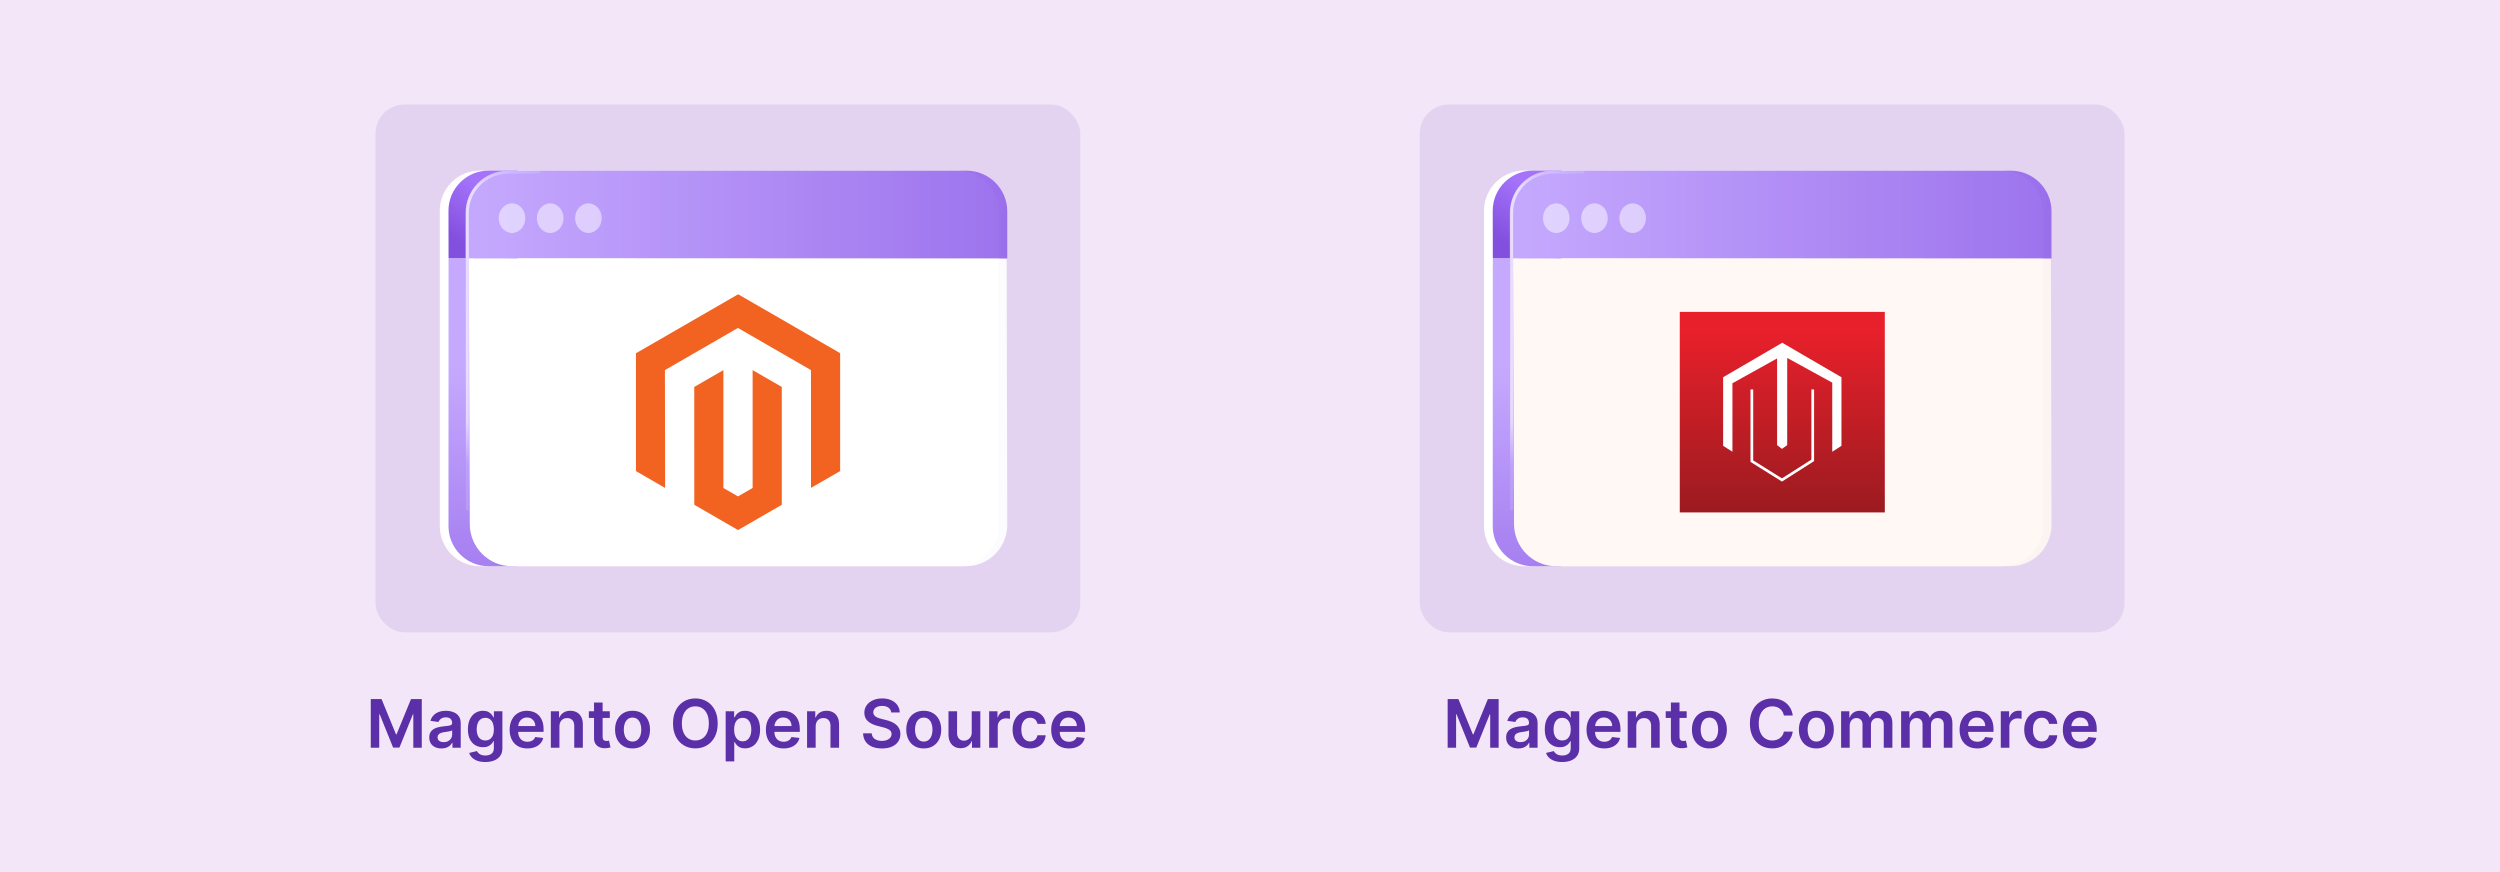 <?xml version="1.0" encoding="UTF-8"?><svg id="Layer_1" xmlns="http://www.w3.org/2000/svg" xmlns:xlink="http://www.w3.org/1999/xlink" viewBox="0 0 860 300"><defs><filter id="drop-shadow-1" filterUnits="userSpaceOnUse"><feOffset dx="-3" dy="0"/><feGaussianBlur result="blur" stdDeviation="4"/><feFlood flood-color="#8f000b" flood-opacity=".14"/><feComposite in2="blur" operator="in"/><feComposite in="SourceGraphic"/></filter><linearGradient id="linear-gradient" x1="166.423" y1="125.728" x2="164.644" y2="214.211" gradientUnits="userSpaceOnUse"><stop offset="0" stop-color="#bfa0fe"/><stop offset=".999" stop-color="#9264eb"/></linearGradient><linearGradient id="linear-gradient-2" x1="172.588" y1="68.9" x2="161.212" y2="85.736" gradientUnits="userSpaceOnUse"><stop offset="0" stop-color="#9a64fa"/><stop offset="1" stop-color="#753cda"/></linearGradient><linearGradient id="linear-gradient-3" x1="160.161" y1="73.804" x2="346.498" y2="73.804" xlink:href="#linear-gradient"/><linearGradient id="linear-gradient-4" x1="179.516" y1="55.397" x2="151.393" y2="157.085" gradientUnits="userSpaceOnUse"><stop offset=".026" stop-color="#fff" stop-opacity=".2"/><stop offset=".124" stop-color="#fff"/><stop offset=".863" stop-color="#fff"/><stop offset="1" stop-color="#fff" stop-opacity=".2"/></linearGradient><filter id="drop-shadow-2" filterUnits="userSpaceOnUse"><feOffset dx="-3" dy="0"/><feGaussianBlur result="blur-2" stdDeviation="4"/><feFlood flood-color="#8f000b" flood-opacity=".14"/><feComposite in2="blur-2" operator="in"/><feComposite in="SourceGraphic"/></filter><linearGradient id="linear-gradient-5" x1="525.645" y1="125.728" x2="523.865" y2="214.211" xlink:href="#linear-gradient"/><linearGradient id="linear-gradient-6" x1="531.809" y1="68.9" x2="520.434" y2="85.736" xlink:href="#linear-gradient-2"/><linearGradient id="linear-gradient-7" x1="519.382" y1="73.804" x2="705.719" y2="73.804" xlink:href="#linear-gradient"/><linearGradient id="linear-gradient-8" x1="538.737" y1="55.397" x2="510.614" y2="157.085" xlink:href="#linear-gradient-4"/><linearGradient id="linear-gradient-9" x1="613.108" y1="113.647" x2="613.108" y2="174.404" gradientUnits="userSpaceOnUse"><stop offset="0" stop-color="#e8202b"/><stop offset="1" stop-color="#9d1b20"/></linearGradient></defs><rect width="860" height="300" fill="#f2e6f8"/><g><g><rect x="129.178" y="35.947" width="242.422" height="181.569" rx="10" ry="10" fill="#5b2fa7" opacity=".1"/><g><path d="m127.545,240.49h3.708l4.966,12.12h.196l4.966-12.12h3.708v16.727h-2.908v-11.491h-.155l-4.623,11.442h-2.173l-4.623-11.467h-.155v11.516h-2.908v-16.727Z" fill="#5b2fa7"/><path d="m151.868,257.47c-.795,0-1.51-.144-2.144-.43-.634-.285-1.135-.709-1.503-1.27s-.551-1.252-.551-2.074c0-.708.131-1.294.392-1.757s.618-.833,1.07-1.11.962-.488,1.531-.633c.569-.144,1.159-.249,1.769-.315.735-.076,1.331-.145,1.789-.209.458-.062.791-.16,1-.294.209-.133.315-.341.315-.624v-.05c0-.615-.182-1.092-.547-1.429-.365-.338-.891-.507-1.577-.507-.724,0-1.297.158-1.719.474-.422.316-.707.69-.854,1.119l-2.761-.392c.218-.763.577-1.401,1.078-1.916s1.114-.9,1.838-1.159,1.524-.389,2.401-.389c.605,0,1.206.071,1.805.213.599.142,1.147.374,1.642.698.495.324.894.764,1.196,1.319.302.555.454,1.249.454,2.082v8.396h-2.843v-1.723h-.098c-.18.348-.432.674-.756.976-.324.302-.73.545-1.217.727-.487.183-1.058.274-1.711.274Zm.768-2.173c.593,0,1.108-.118,1.544-.355.435-.237.771-.552,1.008-.943s.355-.819.355-1.282v-1.478c-.093.076-.249.147-.47.213-.22.065-.467.122-.739.171-.272.049-.541.093-.809.131-.267.038-.498.071-.694.098-.441.06-.836.158-1.185.294-.349.137-.624.326-.825.568-.202.242-.302.554-.302.935,0,.545.199.956.596,1.233.398.278.904.417,1.519.417Z" fill="#5b2fa7"/><path d="m166.929,262.134c-1.062,0-1.974-.142-2.736-.425-.762-.283-1.375-.661-1.837-1.135s-.784-.994-.964-1.56l2.663-.644c.12.223.294.453.523.69.229.237.538.435.927.597.389.16.881.241,1.474.241.839,0,1.533-.202,2.083-.605.55-.403.825-1.054.825-1.952v-2.377h-.147c-.152.305-.374.618-.665.94-.291.321-.675.591-1.152.809-.476.218-1.074.326-1.792.326-.964,0-1.836-.227-2.618-.682-.782-.455-1.402-1.136-1.862-2.042-.46-.906-.69-2.043-.69-3.41,0-1.377.23-2.541.69-3.491.46-.95,1.082-1.672,1.866-2.165.784-.492,1.658-.739,2.622-.739.735,0,1.34.124,1.817.372s.856.545,1.14.891.498.671.645.976h.164v-2.074h2.916v12.749c0,1.051-.256,1.927-.768,2.626-.512.7-1.211,1.223-2.099,1.568s-1.895.519-3.022.519Zm.024-7.416c.626,0,1.16-.152,1.601-.457.441-.306.776-.743,1.004-1.315.229-.571.343-1.258.343-2.059,0-.789-.113-1.48-.339-2.074-.226-.594-.559-1.055-.997-1.385-.439-.329-.976-.494-1.613-.494-.659,0-1.208.172-1.65.515-.441.344-.773.814-.996,1.409-.224.597-.335,1.272-.335,2.029,0,.769.113,1.44.339,2.014s.56,1.022,1.004,1.34.99.477,1.638.477Z" fill="#5b2fa7"/><path d="m181.41,257.462c-1.258,0-2.343-.263-3.255-.788s-1.613-1.272-2.103-2.238c-.49-.966-.735-2.106-.735-3.418,0-1.29.247-2.424.739-3.401s1.183-1.74,2.07-2.287c.888-.547,1.931-.821,3.128-.821.773,0,1.504.124,2.193.372s1.299.63,1.83,1.147.949,1.175,1.254,1.973c.305.798.458,1.746.458,2.847v.906h-10.283v-1.993h7.449c-.005-.566-.128-1.071-.368-1.515-.239-.444-.573-.794-1-1.05-.427-.256-.924-.384-1.49-.384-.605,0-1.135.145-1.593.436-.458.292-.813.673-1.066,1.144-.253.472-.383.987-.388,1.548v1.74c0,.73.133,1.355.4,1.874.267.52.64.918,1.119,1.192.479.275,1.04.413,1.682.413.43,0,.82-.061,1.168-.185.349-.122.651-.303.907-.543.256-.239.449-.536.58-.89l2.761.31c-.174.731-.505,1.366-.993,1.907-.487.542-1.109.962-1.866,1.258-.757.297-1.623.445-2.597.445Z" fill="#5b2fa7"/><path d="m192.445,249.866v7.351h-2.957v-12.545h2.826v2.132h.147c.289-.703.75-1.261,1.384-1.675s1.42-.621,2.356-.621c.866,0,1.621.185,2.267.556.645.37,1.146.907,1.503,1.609.356.702.532,1.555.527,2.557v7.987h-2.957v-7.53c0-.839-.216-1.495-.649-1.969-.433-.474-1.031-.71-1.793-.71-.518,0-.976.112-1.377.339-.4.226-.713.551-.939.976-.226.425-.339.94-.339,1.544Z" fill="#5b2fa7"/><path d="m209.776,244.672v2.287h-7.212v-2.287h7.212Zm-5.432-3.006h2.957v11.777c0,.398.061.701.184.911s.285.352.486.429c.202.076.425.114.67.114.185,0,.355-.014.51-.041.155-.027.274-.052.355-.073l.498,2.312c-.158.055-.382.114-.674.18-.291.065-.646.103-1.065.114-.741.021-1.408-.092-2.002-.339-.593-.248-1.063-.633-1.409-1.156-.346-.522-.516-1.176-.511-1.96v-12.268Z" fill="#5b2fa7"/><path d="m217.592,257.462c-1.226,0-2.287-.27-3.186-.809s-1.594-1.293-2.087-2.263c-.493-.969-.739-2.102-.739-3.397s.247-2.431.739-3.405,1.188-1.732,2.087-2.272,1.96-.809,3.186-.809,2.287.27,3.185.809,1.594,1.297,2.087,2.272.739,2.109.739,3.405-.247,2.429-.739,3.397c-.493.97-1.188,1.724-2.087,2.263s-1.96.809-3.185.809Zm.016-2.368c.664,0,1.22-.184,1.666-.552.447-.367.78-.861,1-1.482.221-.62.331-1.312.331-2.074,0-.768-.11-1.464-.331-2.087-.22-.623-.554-1.12-1-1.49-.446-.371-1.002-.556-1.666-.556-.681,0-1.246.185-1.695.556-.449.37-.784.867-1.004,1.49-.221.623-.331,1.319-.331,2.087,0,.762.11,1.454.331,2.074.22.621.555,1.115,1.004,1.482.449.368,1.014.552,1.695.552Z" fill="#5b2fa7"/><path d="m246.889,248.853c0,1.803-.336,3.345-1.009,4.627s-1.587,2.264-2.744,2.944c-1.157.681-2.468,1.02-3.933,1.02s-2.775-.341-3.933-1.024-2.072-1.666-2.744-2.948c-.672-1.283-1.009-2.822-1.009-4.619,0-1.803.336-3.345,1.009-4.627s1.587-2.264,2.744-2.944,2.468-1.022,3.933-1.022,2.776.341,3.933,1.022c1.157.681,2.072,1.662,2.744,2.944s1.009,2.824,1.009,4.627Zm-3.046,0c0-1.269-.198-2.34-.592-3.214-.395-.874-.941-1.536-1.638-1.985-.697-.449-1.5-.674-2.41-.674-.909,0-1.712.225-2.409.674-.697.449-1.243,1.111-1.638,1.985-.395.874-.592,1.945-.592,3.214s.197,2.34.592,3.214c.395.874.94,1.535,1.638,1.984.697.449,1.5.674,2.409.674.91,0,1.712-.225,2.41-.674.697-.449,1.243-1.11,1.638-1.984.395-.874.592-1.945.592-3.214Z" fill="#5b2fa7"/><path d="m249.633,261.922v-17.25h2.908v2.074h.171c.153-.305.368-.63.645-.976s.653-.643,1.127-.891,1.078-.372,1.813-.372c.969,0,1.844.247,2.626.739.781.493,1.402,1.22,1.862,2.181.46.962.69,2.139.69,3.533,0,1.377-.226,2.548-.678,3.512-.452.964-1.067,1.699-1.846,2.205-.779.507-1.661.76-2.647.76-.719,0-1.315-.12-1.789-.359s-.854-.529-1.139-.87c-.286-.34-.508-.662-.666-.968h-.122v6.682h-2.957Zm2.899-10.977c0,.811.116,1.522.347,2.132.231.609.566,1.085,1.005,1.425.438.341.97.511,1.597.511.653,0,1.201-.176,1.642-.526.441-.352.774-.833,1-1.446.226-.612.339-1.31.339-2.095,0-.778-.111-1.47-.335-2.074-.224-.605-.556-1.078-.997-1.422-.441-.343-.991-.515-1.65-.515-.632,0-1.168.167-1.609.499-.441.332-.775.798-1,1.397-.226.599-.339,1.304-.339,2.115Z" fill="#5b2fa7"/><path d="m269.554,257.462c-1.258,0-2.343-.263-3.255-.788s-1.613-1.272-2.103-2.238c-.49-.966-.735-2.106-.735-3.418,0-1.29.247-2.424.739-3.401s1.183-1.74,2.07-2.287c.888-.547,1.931-.821,3.128-.821.773,0,1.504.124,2.193.372s1.299.63,1.83,1.147.949,1.175,1.254,1.973c.305.798.458,1.746.458,2.847v.906h-10.283v-1.993h7.449c-.005-.566-.128-1.071-.368-1.515-.239-.444-.573-.794-1-1.05-.427-.256-.924-.384-1.49-.384-.605,0-1.135.145-1.593.436-.458.292-.813.673-1.066,1.144-.253.472-.383.987-.388,1.548v1.74c0,.73.133,1.355.4,1.874.267.52.64.918,1.119,1.192.479.275,1.04.413,1.682.413.43,0,.82-.061,1.168-.185.349-.122.651-.303.907-.543.256-.239.449-.536.58-.89l2.761.31c-.174.731-.505,1.366-.993,1.907-.487.542-1.109.962-1.866,1.258-.757.297-1.623.445-2.597.445Z" fill="#5b2fa7"/><path d="m280.588,249.866v7.351h-2.957v-12.545h2.826v2.132h.147c.289-.703.75-1.261,1.384-1.675s1.42-.621,2.356-.621c.866,0,1.621.185,2.267.556.645.37,1.146.907,1.503,1.609.356.702.532,1.555.527,2.557v7.987h-2.957v-7.53c0-.839-.216-1.495-.649-1.969-.433-.474-1.031-.71-1.793-.71-.518,0-.976.112-1.377.339-.4.226-.713.551-.939.976-.226.425-.339.94-.339,1.544Z" fill="#5b2fa7"/><path d="m306.585,245.088c-.076-.713-.396-1.269-.96-1.666s-1.294-.596-2.193-.596c-.632,0-1.174.095-1.625.285-.452.19-.798.449-1.037.776-.24.326-.362.699-.368,1.119,0,.349.08.65.241.906s.38.473.658.649.585.325.923.445c.337.119.678.221,1.021.302l1.568.393c.631.146,1.24.346,1.825.596.585.251,1.111.566,1.576.947.466.382.835.842,1.107,1.381.272.539.408,1.171.408,1.895,0,.981-.251,1.842-.751,2.585s-1.224,1.323-2.168,1.74c-.945.416-2.086.625-3.426.625-1.301,0-2.43-.202-3.385-.605-.956-.403-1.702-.991-2.238-1.765-.537-.773-.827-1.715-.87-2.826h2.981c.043.583.223,1.067.539,1.454.315.387.728.675,1.237.866.509.19,1.079.285,1.711.285.659,0,1.237-.099,1.736-.298.498-.198.889-.477,1.172-.833s.427-.774.433-1.254c-.006-.435-.134-.796-.384-1.082s-.6-.525-1.049-.719-.974-.366-1.572-.519l-1.903-.49c-1.377-.353-2.465-.892-3.263-1.613-.798-.722-1.197-1.681-1.197-2.879,0-.985.268-1.849.805-2.589.536-.741,1.267-1.316,2.193-1.728s1.974-.617,3.144-.617c1.187,0,2.228.206,3.124.617.896.411,1.6.98,2.111,1.707.512.727.776,1.562.792,2.503h-2.916Z" fill="#5b2fa7"/><path d="m317.767,257.462c-1.226,0-2.287-.27-3.186-.809s-1.594-1.293-2.087-2.263c-.493-.969-.739-2.102-.739-3.397s.247-2.431.739-3.405,1.188-1.732,2.087-2.272,1.96-.809,3.186-.809,2.287.27,3.185.809,1.594,1.297,2.087,2.272.739,2.109.739,3.405-.247,2.429-.739,3.397c-.493.97-1.188,1.724-2.087,2.263s-1.96.809-3.185.809Zm.016-2.368c.664,0,1.22-.184,1.666-.552.447-.367.78-.861,1-1.482.221-.62.331-1.312.331-2.074,0-.768-.11-1.464-.331-2.087-.22-.623-.554-1.12-1-1.49-.446-.371-1.002-.556-1.666-.556-.681,0-1.246.185-1.695.556-.449.37-.784.867-1.004,1.49-.221.623-.331,1.319-.331,2.087,0,.762.11,1.454.331,2.074.22.621.555,1.115,1.004,1.482.449.368,1.014.552,1.695.552Z" fill="#5b2fa7"/><path d="m334.273,251.94v-7.269h2.957v12.545h-2.867v-2.229h-.13c-.283.702-.748,1.277-1.393,1.724-.645.446-1.439.67-2.381.67-.822,0-1.548-.185-2.177-.552s-1.121-.904-1.474-1.609c-.354-.705-.531-1.559-.531-2.561v-7.987h2.957v7.53c0,.795.217,1.427.653,1.895.435.469,1.007.703,1.715.703.435,0,.858-.106,1.266-.319.409-.212.745-.529,1.009-.951s.396-.951.396-1.589Z" fill="#5b2fa7"/><path d="m340.268,257.216v-12.545h2.867v2.091h.13c.229-.725.622-1.284,1.18-1.679s1.197-.592,1.915-.592c.163,0,.347.007.551.021s.374.034.51.06v2.72c-.125-.043-.322-.083-.592-.118s-.53-.053-.78-.053c-.539,0-1.022.115-1.45.347s-.764.552-1.009.96-.367.88-.367,1.413v7.375h-2.957Z" fill="#5b2fa7"/><path d="m354.341,257.462c-1.252,0-2.327-.274-3.222-.825-.896-.55-1.585-1.31-2.066-2.282s-.723-2.093-.723-3.361c0-1.274.245-2.399.735-3.377.49-.978,1.183-1.74,2.079-2.287.895-.547,1.956-.821,3.181-.821,1.018,0,1.921.186,2.708.56s1.415.898,1.883,1.577c.468.678.735,1.469.8,2.372h-2.826c-.114-.605-.385-1.109-.812-1.515-.427-.406-.998-.608-1.711-.608-.605,0-1.135.162-1.593.485-.458.324-.812.788-1.066,1.393s-.38,1.329-.38,2.173c0,.855.126,1.589.376,2.201.25.612.603,1.084,1.058,1.413s.989.494,1.605.494c.435,0,.826-.083,1.172-.249s.636-.407.87-.723c.234-.316.395-.7.481-1.152h2.826c-.071.888-.332,1.674-.784,2.356-.452.684-1.067,1.217-1.846,1.602-.779.384-1.693.575-2.744.575Z" fill="#5b2fa7"/><path d="m367.703,257.462c-1.258,0-2.343-.263-3.255-.788s-1.613-1.272-2.103-2.238c-.49-.966-.735-2.106-.735-3.418,0-1.29.247-2.424.739-3.401s1.183-1.74,2.07-2.287c.888-.547,1.931-.821,3.128-.821.773,0,1.504.124,2.193.372s1.299.63,1.83,1.147.949,1.175,1.254,1.973c.305.798.458,1.746.458,2.847v.906h-10.283v-1.993h7.449c-.005-.566-.128-1.071-.368-1.515-.239-.444-.573-.794-1-1.05-.427-.256-.924-.384-1.49-.384-.605,0-1.135.145-1.593.436-.458.292-.813.673-1.066,1.144-.253.472-.383.987-.388,1.548v1.74c0,.73.133,1.355.4,1.874.267.52.64.918,1.119,1.192.479.275,1.04.413,1.682.413.43,0,.82-.061,1.168-.185.349-.122.651-.303.907-.543.256-.239.449-.536.58-.89l2.761.31c-.174.731-.505,1.366-.993,1.907-.487.542-1.109.962-1.866,1.258-.757.297-1.623.445-2.597.445Z" fill="#5b2fa7"/></g><g><path d="m346.498,72.722v110.237c-1.168,6.716-7.022,11.813-14.057,11.813h-164.382c-7.606,0-13.778-6.172-13.778-13.778v-108.525c0-7.606,6.172-13.778,13.778-13.778h17.229c.027,0,.04,0,.066.013h147.127c7.738,0,14.017,6.265,14.017,14.017Z" fill="#fff" filter="url(#drop-shadow-1)"/><g opacity=".9"><path d="m177.894,151.978v42.794h-9.836c-7.606,0-13.778-6.172-13.778-13.778v-.027l.027-92.198h23.574v10.261l.013,52.948Z" fill="url(#linear-gradient)"/><path d="m346.498,180.477c0,.85-.066,1.673-.211,2.482-1.159,6.716-6.966,11.813-13.944,11.813h-156.306c-7.953,0-14.405-6.477-14.431-14.495l-.013-4.725-.224-61.138-.092-25.618h1.106l11.995.013h4.477l167.433.093.211,91.574Z" fill="#fff"/><path d="m177.894,58.692v11.641l-.013,9.424v9.053h-1.832l-14.774-.027h-1.115l-5.854-.013-.027-16.273v-.026c0-7.606,6.172-13.778,13.778-13.778h9.836Z" fill="url(#linear-gradient-2)"/><path d="m346.498,72.722v16.18l-168.617-.093h-4.513l-12.092-.013h-1.115v-15.57c0-7.898,6.305-14.322,14.176-14.521h158.144c7.738,0,14.017,6.265,14.017,14.017Z" fill="url(#linear-gradient-3)"/><g><path d="m176.127,69.945c2.528,0,4.58,2.284,4.58,5.096,0,2.822-2.052,5.106-4.58,5.106-2.528,0-4.58-2.284-4.58-5.106,0-2.813,2.052-5.096,4.58-5.096Z" fill="#fff" opacity=".502"/><path d="m189.268,69.945c2.536,0,4.589,2.284,4.589,5.096,0,2.822-2.052,5.106-4.589,5.106-2.528,0-4.58-2.284-4.58-5.106,0-2.813,2.052-5.096,4.58-5.096Z" fill="#fff" opacity=".502"/><path d="m202.417,69.945c2.528,0,4.58,2.284,4.58,5.096,0,2.822-2.052,5.106-4.58,5.106-2.528,0-4.58-2.284-4.58-5.106,0-2.813,2.052-5.096,4.58-5.096Z" fill="#fff" opacity=".502"/></g><g opacity=".6"><path d="m185.805,59.209c0,.292-.239.518-.518.518h-10.088c-3.942,0-7.539,1.46-10.141,4.128-2.522,2.575-3.863,6.04-3.783,9.716v101.556c0,.292-.226.518-.504.518-.106,0-.212-.04-.292-.093-.146-.093-.226-.239-.226-.425v-101.543c-.093-3.955,1.354-7.672,4.075-10.46,2.602-2.655,6.119-4.208,10.008-4.42h.358c.159-.013.332-.013.504-.013h10.088c.027,0,.04,0,.066.013.252.026.451.252.451.504Z" fill="url(#linear-gradient-4)"/></g></g></g></g><g><rect x="488.399" y="35.947" width="242.422" height="181.569" rx="10" ry="10" fill="#5b2fa7" opacity=".1"/><g><path d="m497.988,240.49h3.708l4.966,12.12h.196l4.966-12.12h3.708v16.727h-2.908v-11.492h-.155l-4.622,11.443h-2.173l-4.623-11.467h-.155v11.516h-2.907v-16.727Z" fill="#5b2fa7"/><path d="m522.312,257.47c-.796,0-1.51-.144-2.144-.43-.634-.285-1.135-.709-1.503-1.27-.367-.56-.551-1.252-.551-2.074,0-.709.131-1.294.392-1.757.262-.463.618-.833,1.07-1.11s.962-.488,1.531-.633,1.158-.25,1.769-.315c.734-.076,1.331-.146,1.788-.209.458-.062.791-.16,1.001-.294.209-.134.315-.341.315-.624v-.05c0-.615-.183-1.092-.547-1.429-.365-.338-.891-.507-1.577-.507-.724,0-1.297.157-1.719.474s-.707.69-.854,1.119l-2.761-.393c.218-.762.577-1.4,1.078-1.915s1.113-.901,1.838-1.159c.724-.26,1.524-.389,2.401-.389.605,0,1.206.07,1.805.213.599.141,1.147.374,1.642.697.495.324.894.764,1.196,1.32.303.555.454,1.249.454,2.082v8.396h-2.843v-1.723h-.098c-.18.348-.432.674-.756.975-.324.303-.73.545-1.217.728s-1.058.274-1.711.274Zm.768-2.174c.593,0,1.107-.117,1.544-.355.435-.236.771-.551,1.008-.943.237-.391.355-.818.355-1.281v-1.478c-.093.076-.249.146-.47.213-.22.065-.467.121-.739.171-.272.049-.541.093-.809.13-.267.039-.498.072-.693.099-.441.06-.836.158-1.185.294-.349.137-.624.326-.825.568s-.302.554-.302.935c0,.544.198.956.596,1.233s.904.416,1.52.416Z" fill="#5b2fa7"/><path d="m537.372,262.134c-1.062,0-1.974-.142-2.736-.425-.762-.283-1.374-.662-1.837-1.135-.463-.475-.784-.994-.964-1.56l2.662-.644c.12.223.294.453.523.69.229.236.537.435.927.596.389.161.881.242,1.474.242.839,0,1.533-.202,2.083-.606.55-.402.825-1.053.825-1.951v-2.377h-.147c-.152.305-.374.617-.665.94-.292.32-.676.59-1.152.809-.476.217-1.073.326-1.792.326-.964,0-1.837-.227-2.618-.682s-1.402-1.136-1.862-2.043c-.46-.906-.69-2.043-.69-3.409,0-1.378.231-2.542.69-3.491.46-.951,1.082-1.672,1.866-2.165s1.658-.739,2.622-.739c.735,0,1.341.124,1.817.371.477.248.856.545,1.14.891s.498.672.644.977h.164v-2.074h2.915v12.749c0,1.051-.256,1.927-.768,2.626s-1.211,1.223-2.099,1.568-1.895.519-3.022.519Zm.024-7.417c.627,0,1.16-.152,1.602-.457.44-.305.775-.742,1.004-1.315.23-.572.344-1.258.344-2.059,0-.789-.113-1.48-.339-2.074-.227-.594-.559-1.055-.997-1.385-.439-.329-.976-.494-1.613-.494-.658,0-1.208.172-1.649.515s-.773.814-.996,1.409c-.224.596-.335,1.272-.335,2.029,0,.768.112,1.44.339,2.014.226.574.56,1.022,1.004,1.34.444.318.99.477,1.638.477Z" fill="#5b2fa7"/><path d="m551.854,257.462c-1.258,0-2.343-.263-3.255-.788s-1.613-1.272-2.103-2.238-.735-2.106-.735-3.418c0-1.291.247-2.424.739-3.402.493-.977,1.184-1.739,2.07-2.287.888-.547,1.931-.82,3.129-.82.772,0,1.504.124,2.192.371.69.248,1.299.631,1.83,1.148.53.518.948,1.175,1.254,1.973.305.797.457,1.746.457,2.846v.906h-10.283v-1.992h7.449c-.006-.566-.128-1.071-.368-1.516-.239-.443-.572-.793-1-1.049s-.925-.385-1.49-.385c-.605,0-1.136.146-1.593.438-.458.291-.814.673-1.066,1.144-.253.472-.383.987-.388,1.548v1.74c0,.729.133,1.353.4,1.874.267.52.64.917,1.119,1.192.478.275,1.039.412,1.682.412.431,0,.82-.06,1.168-.184.349-.123.651-.303.907-.543s.449-.536.58-.891l2.761.31c-.175.731-.506,1.365-.993,1.907s-1.109.962-1.866,1.258c-.757.297-1.622.445-2.597.445Z" fill="#5b2fa7"/><path d="m562.888,249.865v7.352h-2.957v-12.545h2.826v2.131h.147c.288-.702.75-1.26,1.384-1.674.635-.414,1.42-.621,2.356-.621.866,0,1.621.185,2.267.556s1.147.907,1.503,1.608c.356.703.532,1.555.527,2.557v7.988h-2.957v-7.531c0-.838-.217-1.494-.649-1.968s-1.03-.71-1.793-.71c-.518,0-.976.112-1.376.338-.4.227-.714.552-.94.977s-.339.94-.339,1.543Z" fill="#5b2fa7"/><path d="m580.219,244.672v2.287h-7.212v-2.287h7.212Zm-5.432-3.006h2.957v11.777c0,.398.061.701.184.91.123.211.285.353.486.43s.425.113.67.113c.185,0,.355-.013.51-.04.155-.027.274-.052.355-.073l.498,2.311c-.157.055-.382.115-.674.18-.291.066-.646.103-1.065.115-.74.021-1.407-.092-2.001-.34-.594-.247-1.063-.633-1.409-1.155s-.516-1.177-.511-1.96v-12.268Z" fill="#5b2fa7"/><path d="m588.036,257.462c-1.226,0-2.287-.27-3.186-.809s-1.595-1.294-2.087-2.263c-.493-.969-.739-2.102-.739-3.397s.246-2.431.739-3.405c.492-.975,1.188-1.732,2.087-2.272s1.96-.809,3.186-.809c1.225,0,2.286.27,3.185.809s1.595,1.297,2.087,2.272c.493.975.739,2.109.739,3.405s-.246,2.429-.739,3.397c-.492.969-1.188,1.724-2.087,2.263s-1.96.809-3.185.809Zm.016-2.368c.664,0,1.22-.184,1.666-.552.447-.368.78-.862,1.001-1.482s.331-1.312.331-2.075c0-.768-.11-1.463-.331-2.086s-.554-1.121-1.001-1.49c-.446-.371-1.002-.557-1.666-.557-.681,0-1.245.185-1.694.557-.449.369-.784.867-1.005,1.49s-.331,1.318-.331,2.086c0,.763.11,1.455.331,2.075s.556,1.114,1.005,1.482,1.014.552,1.694.552Z" fill="#5b2fa7"/><path d="m616.703,246.132h-3.055c-.087-.5-.248-.945-.481-1.335-.234-.39-.525-.72-.874-.992s-.745-.477-1.188-.616c-.444-.139-.922-.209-1.434-.209-.909,0-1.715.228-2.418.682-.702.455-1.252,1.119-1.649,1.994-.398.873-.597,1.94-.597,3.197,0,1.279.2,2.356.601,3.231.4.873.95,1.532,1.65,1.977.699.443,1.501.665,2.405.665.501,0,.971-.066,1.408-.2.439-.133.834-.33,1.185-.592.352-.262.648-.582.891-.964s.409-.817.502-1.308l3.055.018c-.114.795-.36,1.541-.739,2.237-.378.697-.872,1.312-1.482,1.842-.609.53-1.323.944-2.14,1.241s-1.724.445-2.72.445c-1.471,0-2.782-.34-3.937-1.022-1.155-.68-2.064-1.662-2.728-2.947s-.996-2.826-.996-4.623c0-1.803.335-3.346,1.005-4.627.669-1.283,1.581-2.264,2.735-2.945,1.154-.68,2.462-1.02,3.921-1.02.931,0,1.797.131,2.598.392.8.262,1.514.644,2.14,1.148s1.142,1.119,1.548,1.846c.405.727.671,1.556.796,2.486Z" fill="#5b2fa7"/><path d="m624.83,257.462c-1.226,0-2.287-.27-3.186-.809s-1.594-1.294-2.087-2.263c-.492-.969-.739-2.102-.739-3.397s.247-2.431.739-3.405c.493-.975,1.188-1.732,2.087-2.272s1.96-.809,3.186-.809,2.287.27,3.186.809,1.594,1.297,2.087,2.272c.492.975.739,2.109.739,3.405s-.247,2.429-.739,3.397c-.493.969-1.188,1.724-2.087,2.263s-1.96.809-3.186.809Zm.017-2.368c.664,0,1.22-.184,1.666-.552s.78-.862,1-1.482c.221-.62.331-1.312.331-2.075,0-.768-.11-1.463-.331-2.086-.22-.623-.554-1.121-1-1.49-.446-.371-1.002-.557-1.666-.557-.681,0-1.246.185-1.695.557-.449.369-.784.867-1.004,1.49-.221.623-.331,1.318-.331,2.086,0,.763.11,1.455.331,2.075.22.62.555,1.114,1.004,1.482s1.015.552,1.695.552Z" fill="#5b2fa7"/><path d="m633.34,257.216v-12.545h2.826v2.131h.147c.261-.719.694-1.281,1.299-1.685.604-.406,1.325-.609,2.164-.609.85,0,1.566.205,2.152.617.585.41.997.971,1.237,1.678h.131c.277-.697.747-1.254,1.408-1.67.662-.416,1.447-.625,2.356-.625,1.154,0,2.097.365,2.826,1.095s1.095,1.794,1.095,3.193v8.421h-2.965v-7.963c0-.779-.207-1.35-.621-1.711-.414-.363-.92-.544-1.519-.544-.714,0-1.27.222-1.671.665-.4.444-.601,1.02-.601,1.728v7.824h-2.899v-8.086c0-.648-.194-1.165-.584-1.552-.389-.387-.896-.58-1.522-.58-.425,0-.811.108-1.16.323s-.626.517-.833.906c-.207.389-.31.842-.31,1.359v7.629h-2.957Z" fill="#5b2fa7"/><path d="m653.987,257.216v-12.545h2.826v2.131h.147c.261-.719.694-1.281,1.299-1.685.604-.406,1.325-.609,2.164-.609.85,0,1.566.205,2.152.617.585.41.997.971,1.237,1.678h.131c.277-.697.747-1.254,1.408-1.67.662-.416,1.447-.625,2.356-.625,1.154,0,2.097.365,2.826,1.095s1.095,1.794,1.095,3.193v8.421h-2.965v-7.963c0-.779-.207-1.35-.621-1.711-.414-.363-.92-.544-1.519-.544-.714,0-1.27.222-1.671.665-.4.444-.601,1.02-.601,1.728v7.824h-2.899v-8.086c0-.648-.194-1.165-.584-1.552-.389-.387-.896-.58-1.522-.58-.425,0-.811.108-1.16.323s-.626.517-.833.906c-.207.389-.31.842-.31,1.359v7.629h-2.957Z" fill="#5b2fa7"/><path d="m680.189,257.462c-1.258,0-2.343-.263-3.255-.788s-1.613-1.272-2.103-2.238c-.49-.967-.735-2.106-.735-3.418,0-1.291.246-2.424.739-3.402.492-.977,1.183-1.739,2.07-2.287.888-.547,1.931-.82,3.128-.82.773,0,1.504.124,2.193.371.689.248,1.299.631,1.829,1.148.531.518.949,1.175,1.254,1.973.305.797.458,1.746.458,2.846v.906h-10.283v-1.992h7.448c-.005-.566-.128-1.071-.367-1.516-.239-.443-.573-.793-1.001-1.049-.427-.256-.924-.385-1.49-.385-.605,0-1.135.146-1.593.438-.457.291-.812.673-1.065,1.144-.254.472-.383.987-.389,1.548v1.74c0,.729.134,1.353.4,1.874s.64.917,1.119,1.192,1.04.412,1.683.412c.43,0,.819-.06,1.168-.184s.65-.303.906-.543.449-.536.58-.891l2.761.31c-.174.731-.505,1.365-.992,1.907s-1.109.962-1.866,1.258c-.757.297-1.623.445-2.598.445Z" fill="#5b2fa7"/><path d="m688.267,257.216v-12.545h2.867v2.09h.131c.229-.724.622-1.283,1.18-1.678.559-.395,1.197-.592,1.916-.592.163,0,.347.006.551.019s.374.035.511.061v2.72c-.125-.043-.322-.083-.592-.118-.27-.036-.53-.054-.78-.054-.539,0-1.022.116-1.45.348-.427.231-.764.551-1.009.959-.245.409-.367.881-.367,1.414v7.375h-2.957Z" fill="#5b2fa7"/><path d="m702.34,257.462c-1.252,0-2.326-.274-3.222-.825-.896-.55-1.585-1.31-2.066-2.283-.482-.971-.724-2.092-.724-3.36,0-1.274.245-2.399.735-3.378.49-.977,1.183-1.739,2.079-2.287.895-.547,1.956-.82,3.181-.82,1.019,0,1.921.186,2.708.56.786.373,1.414.898,1.883,1.577.468.678.734,1.469.8,2.372h-2.826c-.114-.605-.385-1.109-.812-1.515-.427-.406-.998-.609-1.711-.609-.605,0-1.135.162-1.593.486-.457.324-.812.788-1.065,1.393-.254.605-.38,1.328-.38,2.172,0,.856.125,1.59.376,2.201.25.613.603,1.084,1.058,1.414.454.329.989.494,1.605.494.435,0,.826-.084,1.172-.25s.636-.406.87-.723c.234-.315.395-.699.481-1.151h2.826c-.07.888-.332,1.673-.784,2.356-.451.684-1.067,1.217-1.846,1.602-.778.383-1.693.575-2.744.575Z" fill="#5b2fa7"/><path d="m715.702,257.462c-1.258,0-2.343-.263-3.255-.788s-1.613-1.272-2.103-2.238-.735-2.106-.735-3.418c0-1.291.247-2.424.739-3.402.493-.977,1.184-1.739,2.07-2.287.888-.547,1.931-.82,3.129-.82.772,0,1.504.124,2.192.371.69.248,1.299.631,1.83,1.148.53.518.948,1.175,1.254,1.973.305.797.457,1.746.457,2.846v.906h-10.283v-1.992h7.449c-.006-.566-.128-1.071-.368-1.516-.239-.443-.572-.793-1-1.049s-.925-.385-1.49-.385c-.605,0-1.136.146-1.593.438-.458.291-.814.673-1.066,1.144-.253.472-.383.987-.388,1.548v1.74c0,.729.133,1.353.4,1.874.267.52.64.917,1.119,1.192.478.275,1.039.412,1.682.412.431,0,.82-.06,1.168-.184.349-.123.651-.303.907-.543s.449-.536.58-.891l2.761.31c-.175.731-.506,1.365-.993,1.907s-1.109.962-1.866,1.258c-.757.297-1.622.445-2.597.445Z" fill="#5b2fa7"/></g><g><path d="m705.719,72.722v110.237c-1.168,6.716-7.022,11.813-14.057,11.813h-164.382c-7.606,0-13.778-6.172-13.778-13.778v-108.525c0-7.606,6.172-13.778,13.778-13.778h17.229c.027,0,.04,0,.066.013h147.127c7.738,0,14.017,6.265,14.017,14.017Z" fill="#fff" filter="url(#drop-shadow-2)"/><g opacity=".9"><path d="m537.116,151.978v42.794h-9.836c-7.606,0-13.778-6.172-13.778-13.778v-.027l.027-92.198h23.574v10.261l.013,52.948Z" fill="url(#linear-gradient-5)"/><path d="m705.719,180.477c0,.85-.066,1.673-.211,2.482-1.159,6.716-6.966,11.813-13.944,11.813h-156.306c-7.953,0-14.405-6.477-14.431-14.495l-.013-4.725-.224-61.138-.092-25.618h1.106l11.995.013h4.477l167.433.093.211,91.574Z" fill="#fff7f3"/><path d="m537.116,58.692v11.641l-.013,9.424v9.053h-1.832l-14.774-.027h-1.115l-5.854-.013-.027-16.273v-.026c0-7.606,6.172-13.778,13.778-13.778h9.836Z" fill="url(#linear-gradient-6)"/><path d="m705.719,72.722v16.18l-168.617-.093h-4.513l-12.092-.013h-1.115v-15.57c0-7.898,6.305-14.322,14.176-14.521h158.144c7.738,0,14.017,6.265,14.017,14.017Z" fill="url(#linear-gradient-7)"/><g><path d="m535.349,69.945c2.528,0,4.58,2.284,4.58,5.096,0,2.822-2.052,5.106-4.58,5.106-2.528,0-4.58-2.284-4.58-5.106,0-2.813,2.052-5.096,4.58-5.096Z" fill="#fff" opacity=".502"/><path d="m548.49,69.945c2.536,0,4.589,2.284,4.589,5.096,0,2.822-2.052,5.106-4.589,5.106-2.528,0-4.58-2.284-4.58-5.106,0-2.813,2.052-5.096,4.58-5.096Z" fill="#fff" opacity=".502"/><path d="m561.638,69.945c2.528,0,4.58,2.284,4.58,5.096,0,2.822-2.052,5.106-4.58,5.106-2.528,0-4.58-2.284-4.58-5.106,0-2.813,2.052-5.096,4.58-5.096Z" fill="#fff" opacity=".502"/></g><g opacity=".6"><path d="m545.027,59.209c0,.292-.239.518-.518.518h-10.088c-3.942,0-7.539,1.46-10.141,4.128-2.522,2.575-3.863,6.04-3.783,9.716v101.556c0,.292-.226.518-.504.518-.106,0-.212-.04-.292-.093-.146-.093-.226-.239-.226-.425v-101.543c-.093-3.955,1.354-7.672,4.075-10.46,2.602-2.655,6.119-4.208,10.008-4.42h.358c.159-.013.332-.013.504-.013h10.088c.027,0,.04,0,.066.013.252.026.451.252.451.504Z" fill="url(#linear-gradient-8)"/></g></g></g><g><rect x="577.841" y="107.294" width="70.534" height="68.98" fill="url(#linear-gradient-9)"/><g><polygon points="592.753 153.365 592.753 129.772 613.091 117.907 633.464 129.772 633.464 153.365 630.295 155.398 630.295 131.632 614.796 123.125 614.796 153.124 612.993 154.416 611.317 153.124 611.317 123.297 595.956 131.839 595.956 155.398 592.753 153.365" fill="#fff"/><polygon points="612.995 165.662 602.172 158.893 602.172 133.974 603.104 133.974 603.104 158.377 612.99 164.559 623.113 158.104 623.113 133.974 624.045 133.974 624.045 158.615 612.995 165.662" fill="#fff"/></g></g></g></g><g><polygon points="253.922 101.23 218.766 121.522 218.766 162.055 228.802 167.857 228.731 127.315 253.851 112.815 278.972 127.315 278.972 167.839 289.007 162.055 289.007 121.487 253.922 101.23" fill="#f26322"/><polygon points="258.9 167.848 253.887 170.762 248.847 167.875 248.847 127.315 238.82 133.108 238.838 173.65 253.878 182.339 268.936 173.65 268.936 133.108 258.9 127.315 258.9 167.848" fill="#f26322"/></g></svg>